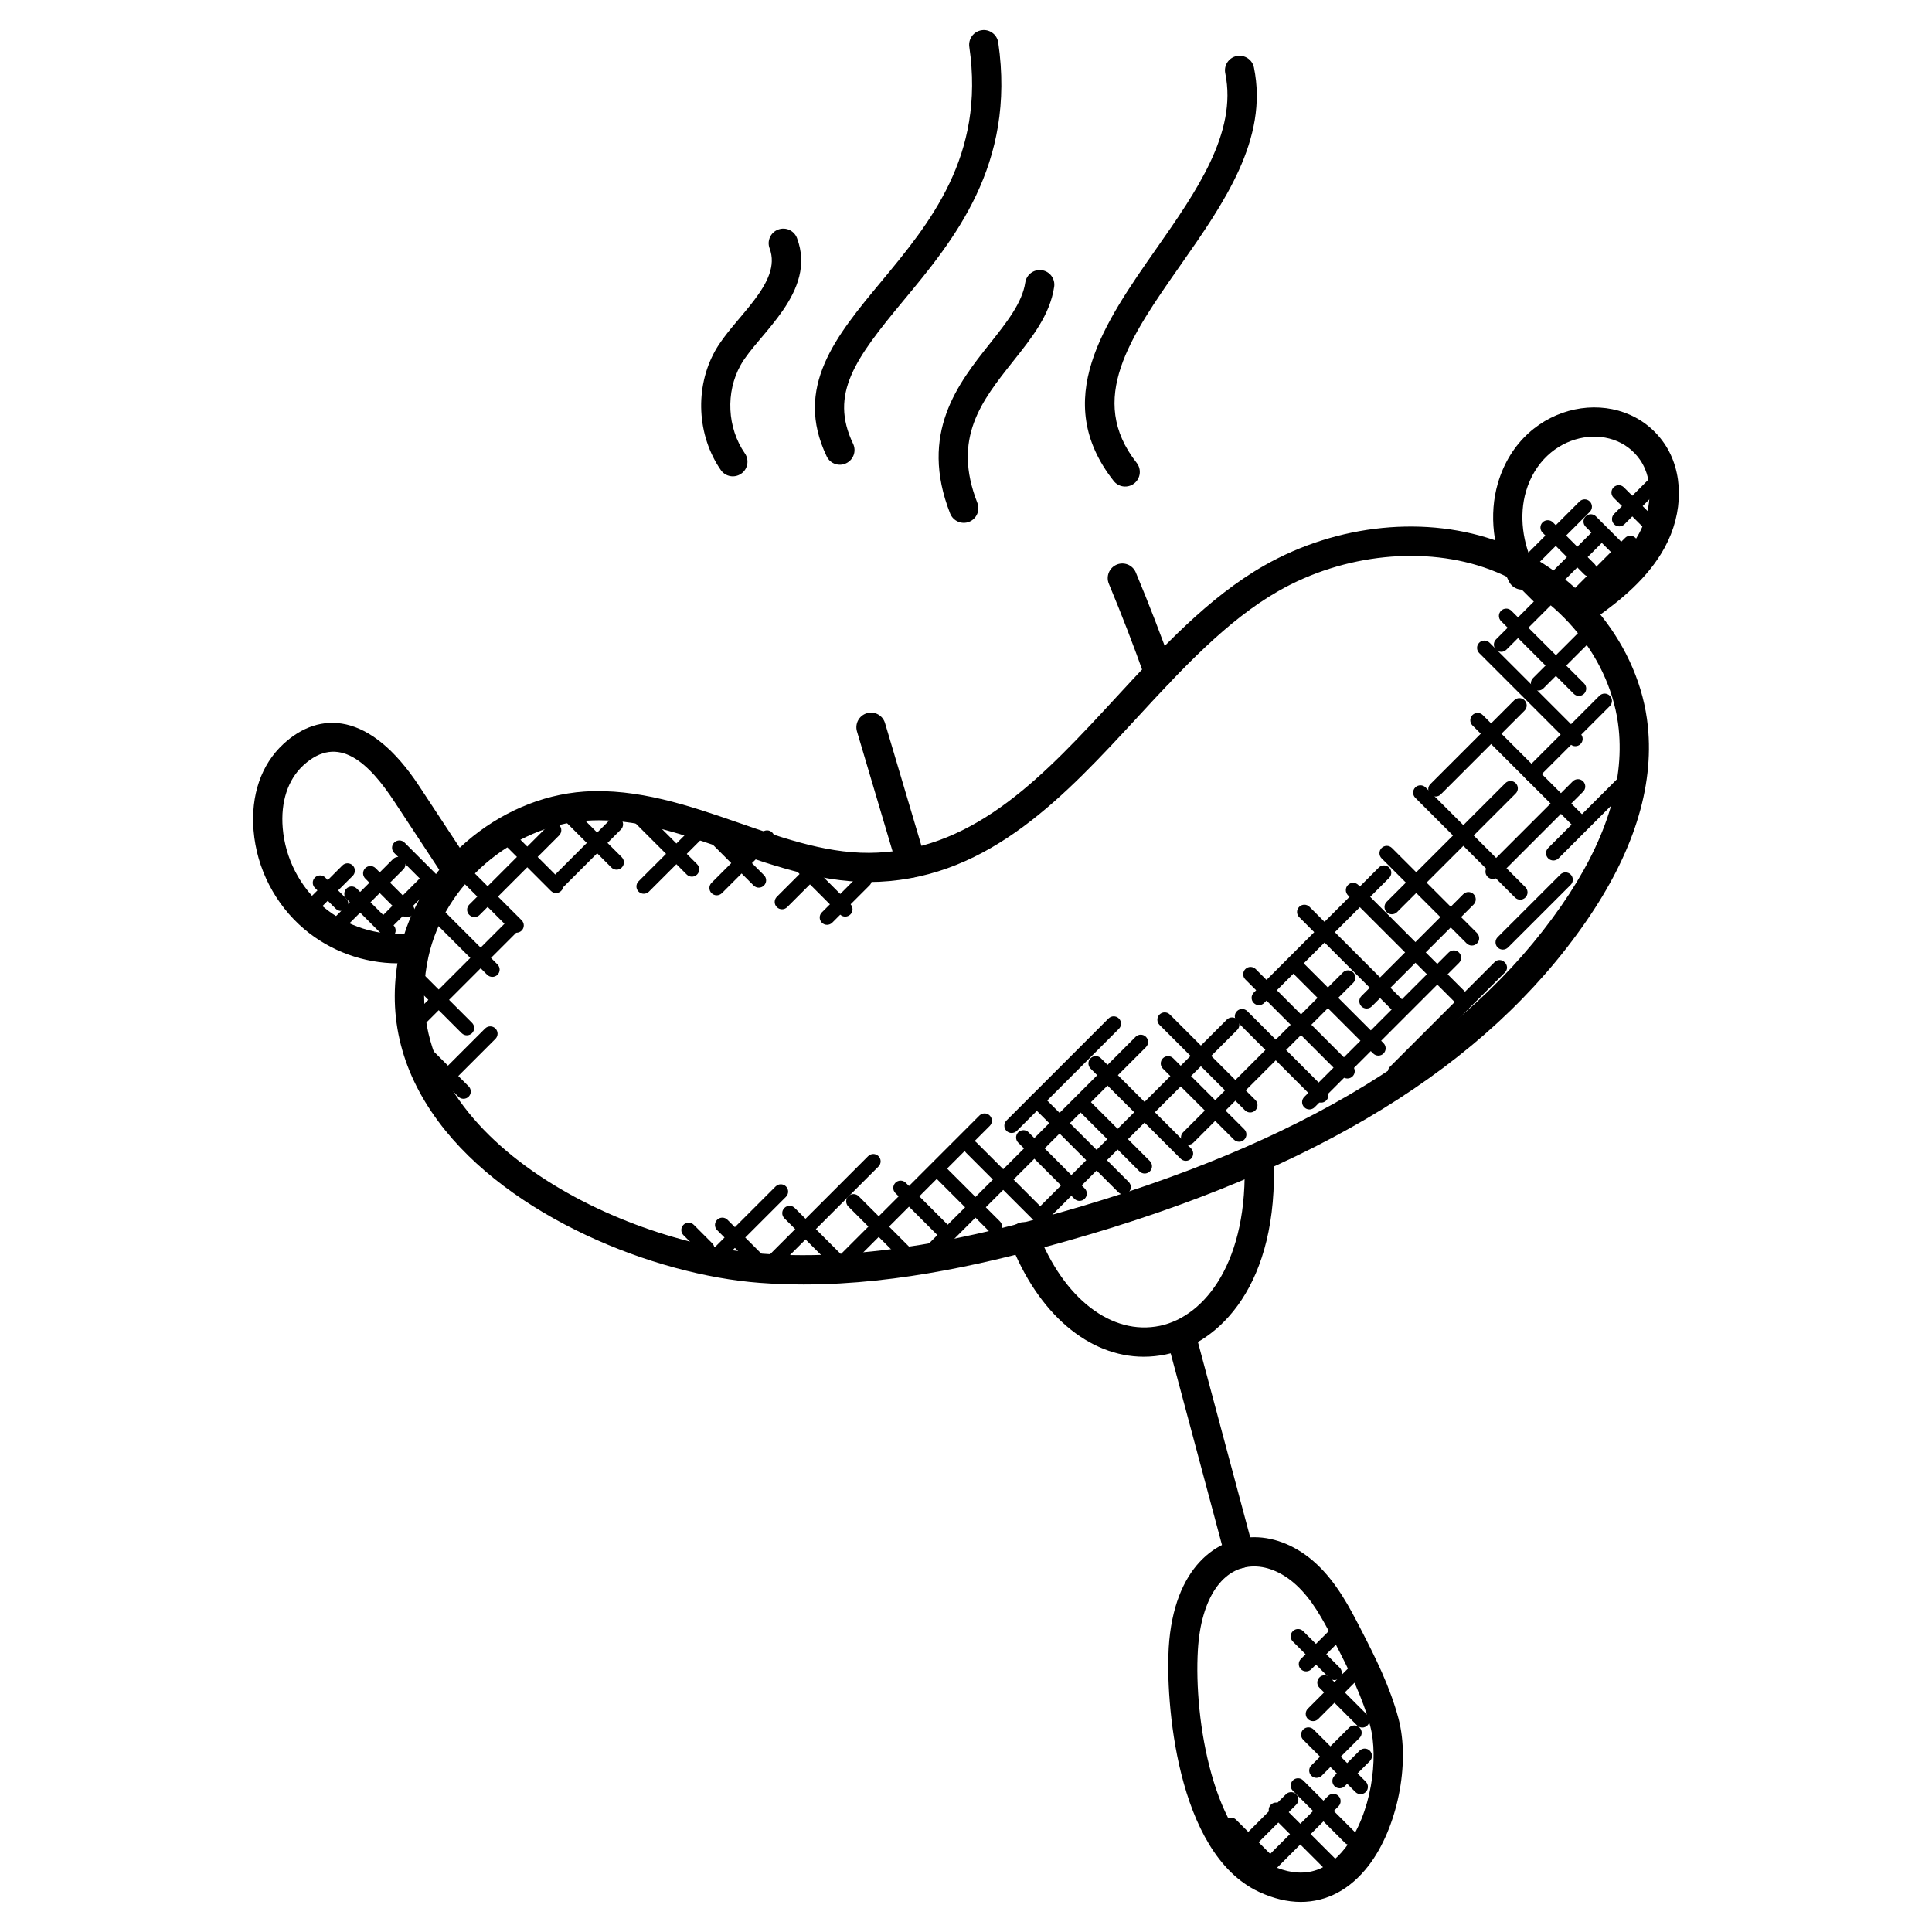 <?xml version="1.0" encoding="UTF-8"?>
<!-- Uploaded to: ICON Repo, www.svgrepo.com, Generator: ICON Repo Mixer Tools -->
<svg fill="#000000" width="800px" height="800px" version="1.1" viewBox="144 144 512 512" xmlns="http://www.w3.org/2000/svg">
 <g>
  <path d="m357.01 484.4c-3.898 0-7.797-0.141-11.695-0.434-28.082-2.117-66.316-17.449-85.066-42.66-10.379-13.953-13.836-29.223-10.277-45.398 4.938-22.422 25.926-40.539 48.824-42.133 14.168-0.938 27.816 3.711 40.918 8.254 12.633 4.379 24.562 8.566 36.926 7.922 26.305-1.238 44.227-20.648 63.191-41.195 12.008-13.008 24.406-26.453 39.195-34.879 19.379-11.039 43.133-13.465 62.574-6.191 21.215 7.945 36.934 27.547 39.094 48.777 1.66 16.254-3.875 33.699-16.457 51.855-26.445 38.188-71.348 65.828-137.29 84.508-19.004 5.391-44.145 11.574-69.941 11.574zm-54.301-123.01c-1.125 0-2.246 0.039-3.379 0.117-19.594 1.363-37.57 16.867-41.793 36.059-10.098 45.965 49.391 75.727 88.352 78.664 28.484 2.18 57.652-4.828 78.941-10.867 64.133-18.168 107.65-44.824 133.03-81.469 11.496-16.594 16.586-32.289 15.121-46.652-1.875-18.371-15.586-35.367-34.113-42.305-17.129-6.418-38.77-4.164-56.016 5.664-13.734 7.82-25.734 20.828-37.336 33.398-19.191 20.797-39.035 42.297-68.527 43.684-13.859 0.621-27.074-3.922-39.832-8.34-11.785-4.094-22.922-7.953-34.445-7.953z"/>
  <path d="m488.72 648.03c-3.566 0-7.285-0.898-11.074-2.66-22.121-10.324-24.75-51.188-23.926-64.68 1.316-21.641 13.035-29.32 22.672-29.32 5.703 0 11.543 2.504 16.457 7.055 5.418 5.023 8.867 11.68 11.625 17.027 4.07 7.867 7.914 15.625 10.137 23.965 3.18 11.953-0.301 29.082-7.922 38.996-4.84 6.293-11.055 9.617-17.969 9.617zm-12.324-88.91c-8.387 0-14.105 8.449-14.938 22.035-1.148 18.867 4.246 50.078 19.477 57.188 7.828 3.652 14.418 2.078 19.609-4.668 6.953-9.047 8.828-23.797 6.574-32.273-2.023-7.598-5.512-14.641-9.527-22.398-3.164-6.125-5.906-11.105-10.008-14.906-3.465-3.203-7.441-4.977-11.188-4.977z"/>
  <path d="m447.45 323.61c-2.93-8.293-6.16-16.68-9.594-24.91-0.82-1.977 0.109-4.246 2.086-5.07 1.953-0.828 4.238 0.102 5.062 2.086 3.496 8.371 6.781 16.883 9.766 25.32 0.715 2.016-0.348 4.231-2.363 4.945-2.059 0.707-4.242-0.379-4.957-2.371z"/>
  <path d="m447.12 503.55c-14.555 0-28.035-11.348-35.406-30.398-0.773-1.992 0.227-4.238 2.215-5.008 2-0.758 4.238 0.219 5.023 2.215 6.906 17.859 19.703 27.656 32.438 24.996 11.977-2.504 23.539-17.145 22.383-44.227-0.094-2.141 1.574-3.945 3.703-4.039 2.215-0.242 3.945 1.574 4.047 3.703 1.441 33.793-14.48 49.211-28.547 52.148-1.957 0.406-3.918 0.609-5.856 0.609z"/>
  <path d="m381.78 373.8-10.672-35.965c-0.605-2.055 0.559-4.207 2.613-4.82 2.078-0.621 4.207 0.566 4.82 2.613l10.672 35.965c0.605 2.055-0.559 4.207-2.613 4.82-2.047 0.602-4.211-0.551-4.82-2.613z"/>
  <path d="m472.47 559.63c-1.715 0-3.277-1.141-3.742-2.875l-15.012-56.07c-0.551-2.07 0.676-4.191 2.742-4.742 2.031-0.551 4.191 0.676 4.742 2.742l15.012 56.07c0.551 2.07-0.676 4.191-2.742 4.742-0.332 0.094-0.672 0.133-1 0.133z"/>
  <path d="m249.44 399.29c-9.016 0-17.93-3.231-24.832-9.086-7.695-6.519-12.586-16.027-13.41-26.098-0.773-9.355 2.023-17.484 7.875-22.91 9.559-8.875 22.941-8.703 35.973 11.066l12.859 19.539c1.172 1.781 0.684 4.184-1.109 5.363-1.781 1.164-4.191 0.684-5.371-1.109l-12.859-19.539c-6.629-10.078-14.852-18.34-24.223-9.648-4.062 3.766-5.992 9.656-5.418 16.586 0.668 8.031 4.566 15.617 10.703 20.82 6.144 5.199 14.355 7.812 22.293 7.137 2.125-0.203 4.008 1.395 4.184 3.543 0.18 2.133-1.41 4.008-3.535 4.18-1.051 0.109-2.09 0.156-3.129 0.156z"/>
  <path d="m564.44 308.61c-1.211 0-2.41-0.566-3.164-1.637-1.23-1.742-0.82-4.172 0.922-5.402 5.914-4.184 12.449-9.387 16.145-16.152 3.031-5.535 4.293-13.719 0.309-19.523-7.238-10.535-25.617-7.488-30.258 8.348-1.844 6.324-0.961 13.75 2.426 20.371 0.977 1.906 0.219 4.238-1.691 5.215-1.859 0.984-4.231 0.234-5.215-1.684-4.285-8.363-5.363-17.875-2.961-26.082 6.465-22.152 33.16-26.469 44.086-10.566 5.141 7.496 5.184 18.34 0.109 27.625-4.449 8.16-11.828 14.066-18.469 18.773-0.68 0.488-1.453 0.715-2.238 0.715z"/>
  <path d="m439.14 271.46c-16.82-21.371-2.512-41.809 11.316-61.582 10.566-15.098 21.492-30.711 18.254-46.445-0.441-2.094 0.914-4.148 3.016-4.582 2.07-0.41 4.141 0.914 4.574 3.016 3.922 19.004-7.977 36.012-19.492 52.449-13.332 19.043-24.832 35.492-11.578 52.352 1.324 1.684 1.039 4.117-0.645 5.441-1.688 1.32-4.121 1.043-5.445-0.648z"/>
  <path d="m395.8 280.09c-8.348-21.293 2.148-34.5 10.586-45.117 4.371-5.512 8.52-10.719 9.324-16.113 0.316-2.125 2.316-3.574 4.402-3.254 2.117 0.316 3.574 2.293 3.254 4.41-1.117 7.441-5.875 13.441-10.922 19.781-8.301 10.465-16.152 20.34-9.434 37.469 0.781 1.992-0.203 4.238-2.195 5.023-1.969 0.766-4.215-0.203-5.016-2.199z"/>
  <path d="m363.09 264.96c-8.789-18.34 2.473-31.91 14.395-46.273 12.945-15.602 27.617-33.273 23.391-62.285-0.301-2.117 1.156-4.086 3.277-4.394 2.102-0.332 4.078 1.148 4.394 3.269 4.719 32.422-11.812 52.352-25.098 68.355-12.781 15.402-19.703 24.75-13.371 37.965 0.922 1.93 0.109 4.246-1.82 5.168-1.883 0.934-4.231 0.164-5.168-1.805z"/>
  <path d="m335.02 268.56c-6.324-9.152-6.945-21.836-1.52-31.562 4.898-8.805 17.93-17.988 14.457-27.16-0.758-2 0.246-4.238 2.254-5 2.023-0.758 4.238 0.254 5 2.254 5.418 14.348-10.363 25.461-14.945 33.676-4.016 7.199-3.559 16.602 1.133 23.383 1.219 1.758 0.781 4.18-0.984 5.387-1.777 1.23-4.188 0.773-5.394-0.977z"/>
  <path d="m497.38 640.79c-0.496 0-0.992-0.188-1.371-0.566l-15.215-15.215c-0.758-0.758-0.758-1.984 0-2.742s1.984-0.758 2.742 0l15.215 15.215c0.758 0.758 0.758 1.984 0 2.742-0.379 0.379-0.875 0.566-1.371 0.566z"/>
  <path d="m501.8 632.95c-0.496 0-0.992-0.188-1.371-0.566l-13.812-13.812c-0.758-0.758-0.758-1.984 0-2.742 0.758-0.758 1.984-0.758 2.742 0l13.812 13.812c0.758 0.758 0.758 1.984 0 2.742-0.379 0.379-0.875 0.566-1.371 0.566z"/>
  <path d="m504.57 619.47c-0.496 0-0.992-0.188-1.371-0.566l-13.828-13.828c-0.758-0.758-0.758-1.984 0-2.742 0.758-0.758 1.984-0.758 2.742 0l13.828 13.828c0.758 0.758 0.758 1.984 0 2.742-0.379 0.375-0.867 0.566-1.371 0.566z"/>
  <path d="m505.02 601.82c-0.504 0-0.992-0.188-1.371-0.566l-9.984-9.984c-0.758-0.758-0.758-1.984 0-2.742 0.758-0.758 1.984-0.758 2.742 0l9.984 9.984c0.758 0.758 0.758 1.984 0 2.734-0.379 0.387-0.875 0.574-1.371 0.574z"/>
  <path d="m497.65 589.24c-0.488 0-0.992-0.195-1.371-0.566l-9.664-9.656c-0.758-0.758-0.758-1.984 0-2.742 0.758-0.75 1.984-0.766 2.742 0l9.664 9.656c0.758 0.758 0.758 1.984 0 2.742-0.379 0.371-0.875 0.566-1.371 0.566z"/>
  <path d="m479.59 638.95c-0.496 0-0.992-0.188-1.371-0.566l-9.379-9.387c-0.758-0.758-0.758-1.984 0-2.742 0.758-0.766 1.984-0.75 2.742 0l9.379 9.387c0.758 0.758 0.758 1.984 0 2.734-0.379 0.387-0.883 0.574-1.371 0.574z"/>
  <path d="m472.66 636.31c-0.496 0-0.992-0.188-1.371-0.566-0.758-0.758-0.758-1.984 0-2.742l13.488-13.496c0.758-0.758 1.984-0.758 2.742 0 0.758 0.758 0.758 1.984 0 2.742l-13.488 13.496c-0.379 0.371-0.867 0.566-1.371 0.566z"/>
  <path d="m480.01 640.59c-0.496 0-0.992-0.188-1.371-0.566-0.758-0.758-0.758-1.984 0-2.742l17.332-17.332c0.758-0.758 1.984-0.758 2.742 0 0.758 0.758 0.758 1.984 0 2.742l-17.332 17.332c-0.379 0.383-0.867 0.566-1.371 0.566z"/>
  <path d="m492.89 615.15c-0.496 0-0.992-0.188-1.371-0.566-0.758-0.758-0.758-1.984 0-2.734l10.031-10.023c0.758-0.758 1.984-0.75 2.742 0 0.758 0.758 0.758 1.984 0 2.742l-10.031 10.023c-0.379 0.363-0.883 0.559-1.371 0.559z"/>
  <path d="m491.97 600.12c-0.496 0-0.992-0.195-1.371-0.566-0.758-0.758-0.758-1.984 0-2.742l10.75-10.75c0.758-0.758 1.984-0.758 2.742 0s0.758 1.984 0 2.742l-10.75 10.75c-0.379 0.379-0.867 0.566-1.371 0.566z"/>
  <path d="m490.13 586.93c-0.496 0-0.992-0.188-1.371-0.566-0.758-0.758-0.758-1.984 0-2.734l8.449-8.441c0.766-0.766 1.992-0.75 2.742 0 0.758 0.758 0.758 1.984 0 2.742l-8.449 8.441c-0.379 0.375-0.875 0.559-1.371 0.559z"/>
  <path d="m499.03 617.91c-0.488 0-0.992-0.188-1.371-0.566-0.758-0.758-0.758-1.984 0-2.742l6.629-6.637c0.75-0.75 1.977-0.766 2.734 0 0.758 0.758 0.758 1.984 0 2.742l-6.629 6.637c-0.379 0.375-0.867 0.566-1.363 0.566z"/>
  <path d="m421.29 470.76-21.27-21.27c-0.758-0.758-0.758-1.984 0-2.742 0.758-0.758 1.984-0.758 2.742 0l21.27 21.27c0.758 0.758 0.758 1.984 0 2.734-0.75 0.758-1.973 0.766-2.742 0.008z"/>
  <path d="m440.37 459.96-22.965-22.957c-0.758-0.758-0.758-1.984 0-2.734 0.758-0.758 1.984-0.758 2.742 0l22.965 22.957c0.758 0.758 0.758 1.984 0 2.734-0.75 0.75-1.98 0.758-2.742 0z"/>
  <path d="m456.89 451.07-23.871-23.879c-0.758-0.758-0.758-1.984 0-2.742 0.758-0.758 1.984-0.758 2.742 0l23.871 23.879c0.758 0.758 0.758 1.984 0 2.742-0.758 0.75-1.984 0.758-2.742 0z"/>
  <path d="m473.94 438.25-22.656-22.648c-0.758-0.758-0.758-1.984 0-2.742 0.758-0.758 1.984-0.758 2.742 0l22.656 22.648c0.758 0.758 0.758 1.984 0 2.742-0.75 0.75-1.98 0.758-2.742 0z"/>
  <path d="m499.71 429.24-25.68-25.68c-0.758-0.758-0.758-1.984 0-2.742 0.758-0.758 1.984-0.758 2.742 0l25.68 25.68c0.758 0.758 0.758 1.984 0 2.742-0.75 0.754-1.977 0.77-2.742 0z"/>
  <path d="m512.84 411.6-24.539-24.539c-0.758-0.758-0.758-1.984 0-2.734 0.758-0.758 1.984-0.758 2.734 0l24.539 24.539c0.758 0.758 0.758 1.984 0 2.742-0.75 0.742-1.973 0.758-2.734-0.008z"/>
  <path d="m532.68 394.01-22.539-22.539c-0.758-0.758-0.758-1.984 0-2.742 0.758-0.758 1.984-0.758 2.742 0l22.539 22.539c0.758 0.758 0.758 1.984 0 2.742-0.75 0.75-1.977 0.758-2.742 0z"/>
  <path d="m545.5 381.86-26.438-26.438c-0.758-0.758-0.758-1.984 0-2.742 0.758-0.758 1.984-0.758 2.742 0l26.438 26.438c0.758 0.758 0.758 1.984 0 2.734-0.758 0.758-1.984 0.766-2.742 0.008z"/>
  <path d="m560.86 362.88-26.648-26.641c-0.758-0.758-0.758-1.984 0-2.742 0.758-0.758 1.984-0.758 2.742 0l26.648 26.641c0.758 0.758 0.758 1.984 0 2.742-0.75 0.754-1.98 0.77-2.742 0z"/>
  <path d="m560.11 341.18-24.105-24.113c-0.758-0.758-0.758-1.984 0-2.742 0.758-0.758 1.984-0.758 2.742 0l24.105 24.113c0.758 0.758 0.758 1.984 0 2.742-0.75 0.754-1.977 0.762-2.742 0z"/>
  <path d="m561.05 327.85-19.254-19.254c-0.758-0.758-0.758-1.984 0-2.742 0.758-0.758 1.984-0.758 2.742 0l19.254 19.254c0.758 0.758 0.758 1.984 0 2.742-0.758 0.754-1.984 0.77-2.742 0z"/>
  <path d="m550.37 303.34-9.465-9.457c-0.758-0.758-0.758-1.984 0-2.742 0.758-0.758 1.984-0.758 2.742 0l9.465 9.457c0.758 0.758 0.758 1.984 0 2.742-0.758 0.754-1.984 0.762-2.742 0z"/>
  <path d="m530.24 410.28-29.012-29.012c-0.758-0.758-0.758-1.984 0-2.742 0.758-0.758 1.984-0.758 2.734 0l29.012 29.012c0.758 0.758 0.758 1.984 0 2.742-0.75 0.758-1.977 0.766-2.734 0z"/>
  <path d="m507.91 423.18-21.398-21.398c-0.758-0.758-0.758-1.984 0-2.742 0.758-0.758 1.984-0.758 2.734 0l21.398 21.398c0.758 0.758 0.758 1.984 0 2.742-0.742 0.754-1.973 0.762-2.734 0z"/>
  <path d="m492.73 435.64-20.926-20.934c-0.758-0.758-0.758-1.984 0-2.742 0.758-0.758 1.984-0.758 2.742 0l20.926 20.934c0.758 0.758 0.758 1.984 0 2.742-0.75 0.754-1.984 0.77-2.742 0z"/>
  <path d="m471 446.01-18.82-18.812c-0.758-0.758-0.758-1.984 0-2.742 0.758-0.758 1.984-0.758 2.742 0l18.82 18.812c0.758 0.758 0.758 1.984 0 2.742-0.75 0.754-1.973 0.758-2.742 0z"/>
  <path d="m445.98 454.43-16.09-16.09c-0.758-0.758-0.758-1.984 0-2.742 0.758-0.758 1.984-0.758 2.742 0l16.09 16.09c0.758 0.758 0.758 1.984 0 2.742-0.758 0.75-1.98 0.766-2.742 0z"/>
  <path d="m428.71 461.68-14.867-14.867c-0.758-0.758-0.758-1.984 0-2.742 0.766-0.758 1.992-0.75 2.742 0l14.867 14.867c0.758 0.758 0.758 1.984 0 2.742-0.75 0.746-1.973 0.77-2.742 0z"/>
  <path d="m406.25 470.43-14.254-14.254c-0.758-0.758-0.758-1.984 0-2.742 0.766-0.758 1.992-0.75 2.742 0l14.254 14.254c0.758 0.758 0.758 1.984 0 2.734-0.75 0.754-1.977 0.777-2.742 0.008z"/>
  <path d="m385.57 479.7c-0.496 0-0.992-0.188-1.371-0.566l-15.379-15.387c-0.758-0.758-0.758-1.984 0-2.734 0.766-0.758 1.992-0.75 2.742 0l15.379 15.387c0.758 0.758 0.758 1.984 0 2.742-0.379 0.371-0.875 0.559-1.371 0.559z"/>
  <path d="m393.73 472.62-12.434-12.434c-0.758-0.758-0.758-1.984 0-2.742 0.758-0.758 1.984-0.758 2.734 0l12.434 12.434c0.758 0.758 0.758 1.984 0 2.742-0.75 0.75-1.973 0.766-2.734 0z"/>
  <path d="m365.25 480.24-13.379-13.379c-0.758-0.758-0.758-1.984 0-2.734 0.758-0.758 1.984-0.758 2.742 0l13.375 13.379c0.758 0.758 0.758 1.984 0 2.742-0.754 0.746-1.977 0.762-2.738-0.008z"/>
  <path d="m344.31 480.26-10.262-10.262c-0.758-0.758-0.758-1.984 0-2.742 0.758-0.758 1.984-0.758 2.742 0l10.262 10.262c0.758 0.758 0.758 1.984 0 2.742-0.758 0.754-1.984 0.762-2.742 0z"/>
  <path d="m330.02 476.24-4.898-4.906c-0.758-0.758-0.758-1.984 0-2.742 0.766-0.766 1.992-0.75 2.742 0l4.898 4.906c0.758 0.758 0.758 1.984 0 2.742-0.75 0.742-1.977 0.766-2.742 0z"/>
  <path d="m331.8 478.91c-0.758-0.758-0.758-1.984 0-2.742l17.75-17.75c0.758-0.758 1.984-0.758 2.742 0 0.758 0.758 0.758 1.984 0 2.742l-17.75 17.75c-0.75 0.754-1.973 0.762-2.742 0z"/>
  <path d="m346.96 480.24c-0.758-0.758-0.758-1.984 0-2.742l27.105-27.105c0.758-0.758 1.984-0.758 2.742 0 0.758 0.758 0.758 1.984 0 2.742l-27.105 27.105c-0.75 0.754-1.973 0.77-2.742 0z"/>
  <path d="m365.69 480.24c-0.758-0.758-0.758-1.984 0-2.742l37.863-37.863c0.758-0.758 1.984-0.758 2.742 0 0.758 0.758 0.758 1.984 0 2.742l-37.863 37.863c-0.75 0.754-1.973 0.77-2.742 0z"/>
  <path d="m390.22 476.24c-0.758-0.758-0.758-1.984 0-2.742l54.723-54.73c0.758-0.758 1.984-0.758 2.742 0 0.758 0.758 0.758 1.984 0 2.734l-54.723 54.73c-0.762 0.758-1.984 0.766-2.742 0.008z"/>
  <path d="m419.64 466.43c-0.758-0.758-0.758-1.984 0-2.742l49.496-49.496c0.758-0.758 1.984-0.758 2.742 0 0.758 0.758 0.758 1.984 0 2.742l-49.496 49.496c-0.75 0.75-1.977 0.758-2.742 0z"/>
  <path d="m410.73 443.69c-0.758-0.758-0.758-1.984 0-2.742l27.043-27.043c0.758-0.758 1.984-0.758 2.742 0 0.758 0.758 0.758 1.984 0 2.742l-27.043 27.043c-0.758 0.75-1.984 0.758-2.742 0z"/>
  <path d="m457.54 446.8c-0.758-0.758-0.758-1.984 0-2.742l42.344-42.344c0.758-0.758 1.984-0.758 2.742 0 0.758 0.758 0.758 1.984 0 2.742l-42.344 42.344c-0.75 0.754-1.984 0.77-2.742 0z"/>
  <path d="m489.64 437.44c-0.758-0.758-0.758-1.984 0-2.742l38.266-38.266c0.758-0.758 1.984-0.758 2.742 0 0.758 0.758 0.758 1.984 0 2.742l-38.266 38.266c-0.758 0.754-1.98 0.77-2.742 0z"/>
  <path d="m476.26 409.8c-0.758-0.758-0.758-1.984 0-2.742l33.137-33.145c0.758-0.758 1.984-0.758 2.742 0 0.758 0.758 0.758 1.984 0 2.742l-33.137 33.145c-0.754 0.758-1.984 0.766-2.742 0z"/>
  <path d="m504.8 410.7c-0.758-0.758-0.758-1.984 0-2.742l26.98-26.988c0.758-0.758 1.984-0.758 2.742 0 0.758 0.758 0.758 1.984 0 2.742l-26.98 26.988c-0.758 0.75-1.98 0.758-2.742 0z"/>
  <path d="m511.48 385.73c-0.758-0.758-0.758-1.984 0-2.734l31.453-31.453c0.758-0.758 1.984-0.758 2.742 0 0.758 0.758 0.758 1.984 0 2.742l-31.453 31.453c-0.758 0.742-1.984 0.75-2.742-0.008z"/>
  <path d="m523.07 354.52c-0.758-0.758-0.758-1.984 0-2.734l22.207-22.207c0.758-0.758 1.984-0.758 2.742 0 0.758 0.758 0.758 1.984 0 2.742l-22.207 22.207c-0.75 0.746-1.98 0.754-2.742-0.008z"/>
  <path d="m538.23 376.37c-0.758-0.758-0.758-1.984 0-2.742l22.57-22.57c0.758-0.758 1.984-0.758 2.742 0 0.758 0.758 0.758 1.984 0 2.742l-22.57 22.57c-0.75 0.75-1.98 0.758-2.742 0z"/>
  <path d="m540.9 395.09c-0.758-0.758-0.758-1.984 0-2.734l16.602-16.594c0.766-0.766 1.992-0.75 2.742 0 0.758 0.758 0.758 1.984 0 2.734l-16.602 16.594c-0.75 0.742-1.977 0.766-2.742 0z"/>
  <path d="m512.37 429.42c-0.758-0.758-0.758-1.984 0-2.742l27.672-27.672c1.797-1.797 4.559 0.922 2.742 2.742l-27.672 27.672c-0.75 0.75-1.977 0.766-2.742 0z"/>
  <path d="m548.48 350.51c-0.758-0.758-0.758-1.984 0-2.742l19.395-19.395c0.758-0.758 1.984-0.758 2.742 0 0.758 0.758 0.758 1.984 0 2.742l-19.395 19.395c-0.75 0.754-1.977 0.762-2.742 0z"/>
  <path d="m550.27 326.43c-0.758-0.758-0.758-1.984 0-2.742l14.301-14.293c0.758-0.758 1.984-0.758 2.742 0 0.758 0.758 0.758 1.984 0 2.742l-14.301 14.293c-0.75 0.754-1.977 0.77-2.742 0z"/>
  <path d="m540.46 316.18c-0.758-0.758-0.758-1.984 0-2.742l14.57-14.57c0.758-0.758 1.984-0.758 2.742 0 0.758 0.758 0.758 1.984 0 2.742l-14.57 14.57c-0.75 0.754-1.977 0.762-2.742 0z"/>
  <path d="m554.28 371.47c-0.758-0.758-0.758-1.984 0-2.742l19.68-19.68c0.758-0.758 1.984-0.758 2.734 0 0.758 0.758 0.758 1.984 0 2.742l-19.68 19.688c-0.742 0.742-1.969 0.75-2.734-0.008z"/>
  <path d="m265.46 434.62-13.578-13.578c-0.758-0.758-0.758-1.984 0-2.734 0.758-0.758 1.984-0.758 2.734 0l13.578 13.578c0.758 0.758 0.758 1.984 0 2.742-0.75 0.746-1.973 0.754-2.734-0.008z"/>
  <path d="m266.35 417.8-14.051-14.051c-0.758-0.758-0.758-1.984 0-2.734 0.758-0.758 1.984-0.758 2.742 0l14.051 14.043c0.758 0.758 0.758 1.984 0 2.742-0.758 0.754-1.98 0.762-2.742 0z"/>
  <path d="m273.1 402.32-13.805-13.805c-0.758-0.758-0.758-1.984 0-2.734 0.758-0.758 1.984-0.758 2.742 0l13.805 13.805c0.758 0.758 0.758 1.984 0 2.742-0.75 0.742-1.984 0.75-2.742-0.008z"/>
  <path d="m280.87 391.18c-0.496 0-0.992-0.188-1.371-0.566l-13.199-13.199c-0.758-0.758-0.758-1.984 0-2.734 0.758-0.758 1.984-0.758 2.742 0l13.199 13.199c0.758 0.758 0.758 1.984 0 2.734-0.379 0.371-0.867 0.566-1.371 0.566z"/>
  <path d="m289.98 380.09-13.387-13.395c-0.758-0.758-0.758-1.984 0-2.742 0.758-0.758 1.984-0.758 2.742 0l13.387 13.395c0.758 0.758 0.758 1.984 0 2.742-0.758 0.762-1.98 0.77-2.742 0z"/>
  <path d="m306.03 373.91-12.555-12.555c-0.758-0.758-0.758-1.984 0-2.742 0.758-0.758 1.984-0.758 2.742 0l12.555 12.555c0.758 0.758 0.758 1.984 0 2.742-0.75 0.75-1.984 0.758-2.742 0z"/>
  <path d="m325.99 375.76-14.41-14.41c-0.758-0.758-0.758-1.984 0-2.742 0.758-0.758 1.984-0.758 2.742 0l14.41 14.41c0.758 0.758 0.758 1.984 0 2.742-0.75 0.75-1.973 0.766-2.742 0z"/>
  <path d="m343.72 378.67-11.969-11.969c-0.758-0.758-0.758-1.984 0-2.742 0.758-0.758 1.984-0.758 2.742 0l11.969 11.969c0.758 0.758 0.758 1.984 0 2.742-0.75 0.75-1.973 0.766-2.742 0z"/>
  <path d="m366.62 386.34-12.633-12.633c-0.758-0.758-0.758-1.984 0-2.742 0.766-0.766 1.992-0.75 2.742 0l12.633 12.633c0.758 0.758 0.758 1.984 0 2.742-0.754 0.746-1.984 0.77-2.742 0z"/>
  <path d="m257.23 434.63c-0.758-0.758-0.758-1.984 0-2.742l15.324-15.324c0.758-0.758 1.984-0.758 2.742 0 0.758 0.758 0.758 1.984 0 2.742l-15.324 15.324c-0.75 0.754-1.977 0.762-2.742 0z"/>
  <path d="m253.94 415.29c-0.758-0.758-0.758-1.984 0-2.742l24.711-24.703c0.758-0.758 1.984-0.758 2.742 0 0.758 0.758 0.758 1.984 0 2.742l-24.711 24.703c-0.75 0.75-1.977 0.758-2.742 0z"/>
  <path d="m268.36 386.46c-0.758-0.758-0.758-1.984 0-2.734l21.082-21.082c0.758-0.758 1.984-0.758 2.742 0 0.758 0.758 0.758 1.984 0 2.742l-21.082 21.082c-0.758 0.746-1.98 0.754-2.742-0.008z"/>
  <path d="m290.17 379.46c-0.758-0.758-0.758-1.984 0-2.734l15.641-15.641c0.758-0.758 1.984-0.758 2.742 0 0.758 0.758 0.758 1.984 0 2.742l-15.641 15.641c-0.75 0.746-1.977 0.754-2.742-0.008z"/>
  <path d="m313.23 380.29c-0.758-0.758-0.758-1.984 0-2.734l13.57-13.562c0.758-0.758 1.984-0.758 2.742 0 0.758 0.758 0.758 1.984 0 2.742l-13.57 13.562c-0.758 0.742-1.98 0.75-2.742-0.008z"/>
  <path d="m332.57 380.7c-0.758-0.758-0.758-1.984 0-2.742l13.34-13.332c0.758-0.758 1.984-0.758 2.742 0s0.758 1.984 0 2.742l-13.34 13.332c-0.758 0.75-1.984 0.758-2.742 0z"/>
  <path d="m349.87 384.4c-0.758-0.758-0.758-1.984 0-2.742l11.301-11.301c0.758-0.758 1.984-0.758 2.742 0 0.758 0.758 0.758 1.984 0 2.742l-11.301 11.301c-0.75 0.754-1.977 0.762-2.742 0z"/>
  <path d="m361.8 388.52c-0.758-0.758-0.758-1.984 0-2.734l9.914-9.914c0.758-0.758 1.984-0.758 2.742 0 0.758 0.758 0.758 1.984 0 2.742l-9.914 9.914c-0.75 0.742-1.973 0.758-2.742-0.008z"/>
  <path d="m547.23 294.98c-0.758-0.758-0.758-1.984 0-2.742l15.348-15.34c0.758-0.758 1.984-0.758 2.734 0 0.758 0.758 0.758 1.984 0 2.742l-15.34 15.34c-0.75 0.754-1.973 0.762-2.742 0z"/>
  <path d="m556.82 298.73c-0.496 0-0.992-0.188-1.371-0.566-0.758-0.758-0.758-1.984 0-2.734l10.719-10.719c0.758-0.758 1.984-0.758 2.742 0 0.758 0.758 0.758 1.984 0 2.742l-10.719 10.719c-0.379 0.371-0.875 0.559-1.371 0.559z"/>
  <path d="m562.91 302.97c-0.496 0-0.992-0.188-1.371-0.566-0.758-0.758-0.758-1.984 0-2.734l13.137-13.137c0.758-0.758 1.984-0.758 2.734 0 0.758 0.758 0.758 1.984 0 2.734l-13.137 13.137c-0.371 0.371-0.867 0.566-1.363 0.566z"/>
  <path d="m565.21 296.78c-0.496 0-0.992-0.188-1.371-0.566l-11.039-11.047c-0.758-0.758-0.758-1.984 0-2.742 0.766-0.758 1.992-0.75 2.742 0l11.039 11.047c0.758 0.758 0.758 1.984 0 2.742-0.379 0.379-0.883 0.566-1.371 0.566z"/>
  <path d="m573.54 292.92-9.332-9.34c-0.758-0.758-0.758-1.984 0-2.734 0.766-0.758 1.992-0.75 2.734 0l9.332 9.34c0.758 0.758 0.758 1.984 0 2.742-0.742 0.746-1.969 0.762-2.734-0.008z"/>
  <path d="m580.11 284.38-8.496-8.488c-0.758-0.758-0.758-1.984 0-2.742 0.75-0.75 1.977-0.766 2.734 0l8.496 8.488c0.758 0.758 0.758 1.984 0 2.742-0.766 0.766-1.988 0.75-2.734 0z"/>
  <path d="m571.76 282.93c-0.758-0.758-0.758-1.984 0-2.742l9.48-9.48c0.758-0.758 1.984-0.758 2.742 0 0.758 0.758 0.758 1.984 0 2.734l-9.48 9.48c-0.75 0.758-1.973 0.773-2.742 0.008z"/>
  <path d="m245.54 391.95-9.727-9.719c-0.758-0.758-0.758-1.984 0-2.742 0.758-0.75 1.984-0.758 2.742 0l9.727 9.719c0.758 0.758 0.758 1.984 0 2.742-0.766 0.766-1.992 0.75-2.742 0z"/>
  <path d="m250.51 386.54-9.719-9.719c-0.758-0.758-0.758-1.984 0-2.742 0.758-0.758 1.984-0.758 2.742 0l9.719 9.719c0.758 0.758 0.758 1.984 0 2.742-0.75 0.75-1.984 0.758-2.742 0z"/>
  <path d="m257.17 378.74-8.703-8.703c-0.758-0.758-0.758-1.984 0-2.742 0.758-0.758 1.984-0.758 2.742 0l8.703 8.703c0.758 0.758 0.758 1.984 0 2.742-0.75 0.75-1.973 0.758-2.742 0z"/>
  <path d="m231.75 390.82c-0.758-0.758-0.758-1.984 0-2.742l16.395-16.402c0.758-0.758 1.984-0.758 2.734 0 0.758 0.758 0.758 1.984 0 2.734l-16.395 16.402c-0.742 0.762-1.977 0.777-2.734 0.008z"/>
  <path d="m244.63 390.15c-0.758-0.758-0.758-1.984 0-2.742l11.527-11.527c0.758-0.758 1.984-0.758 2.742 0 0.758 0.758 0.758 1.984 0 2.742l-11.527 11.527c-0.75 0.75-1.977 0.758-2.742 0z"/>
  <path d="m232.99 384.84-5.535-5.535c-0.758-0.758-0.758-1.984 0-2.742 0.766-0.758 1.992-0.75 2.742 0l5.535 5.535c0.758 0.758 0.758 1.984 0 2.742-0.75 0.746-1.973 0.77-2.742 0z"/>
  <path d="m224.97 385.85c-0.758-0.758-0.758-1.984 0-2.734l9.766-9.758c0.758-0.766 1.984-0.75 2.742 0 0.758 0.758 0.758 1.984 0 2.742l-9.766 9.758c-0.75 0.738-1.977 0.762-2.742-0.008z"/>
 </g>
</svg>
